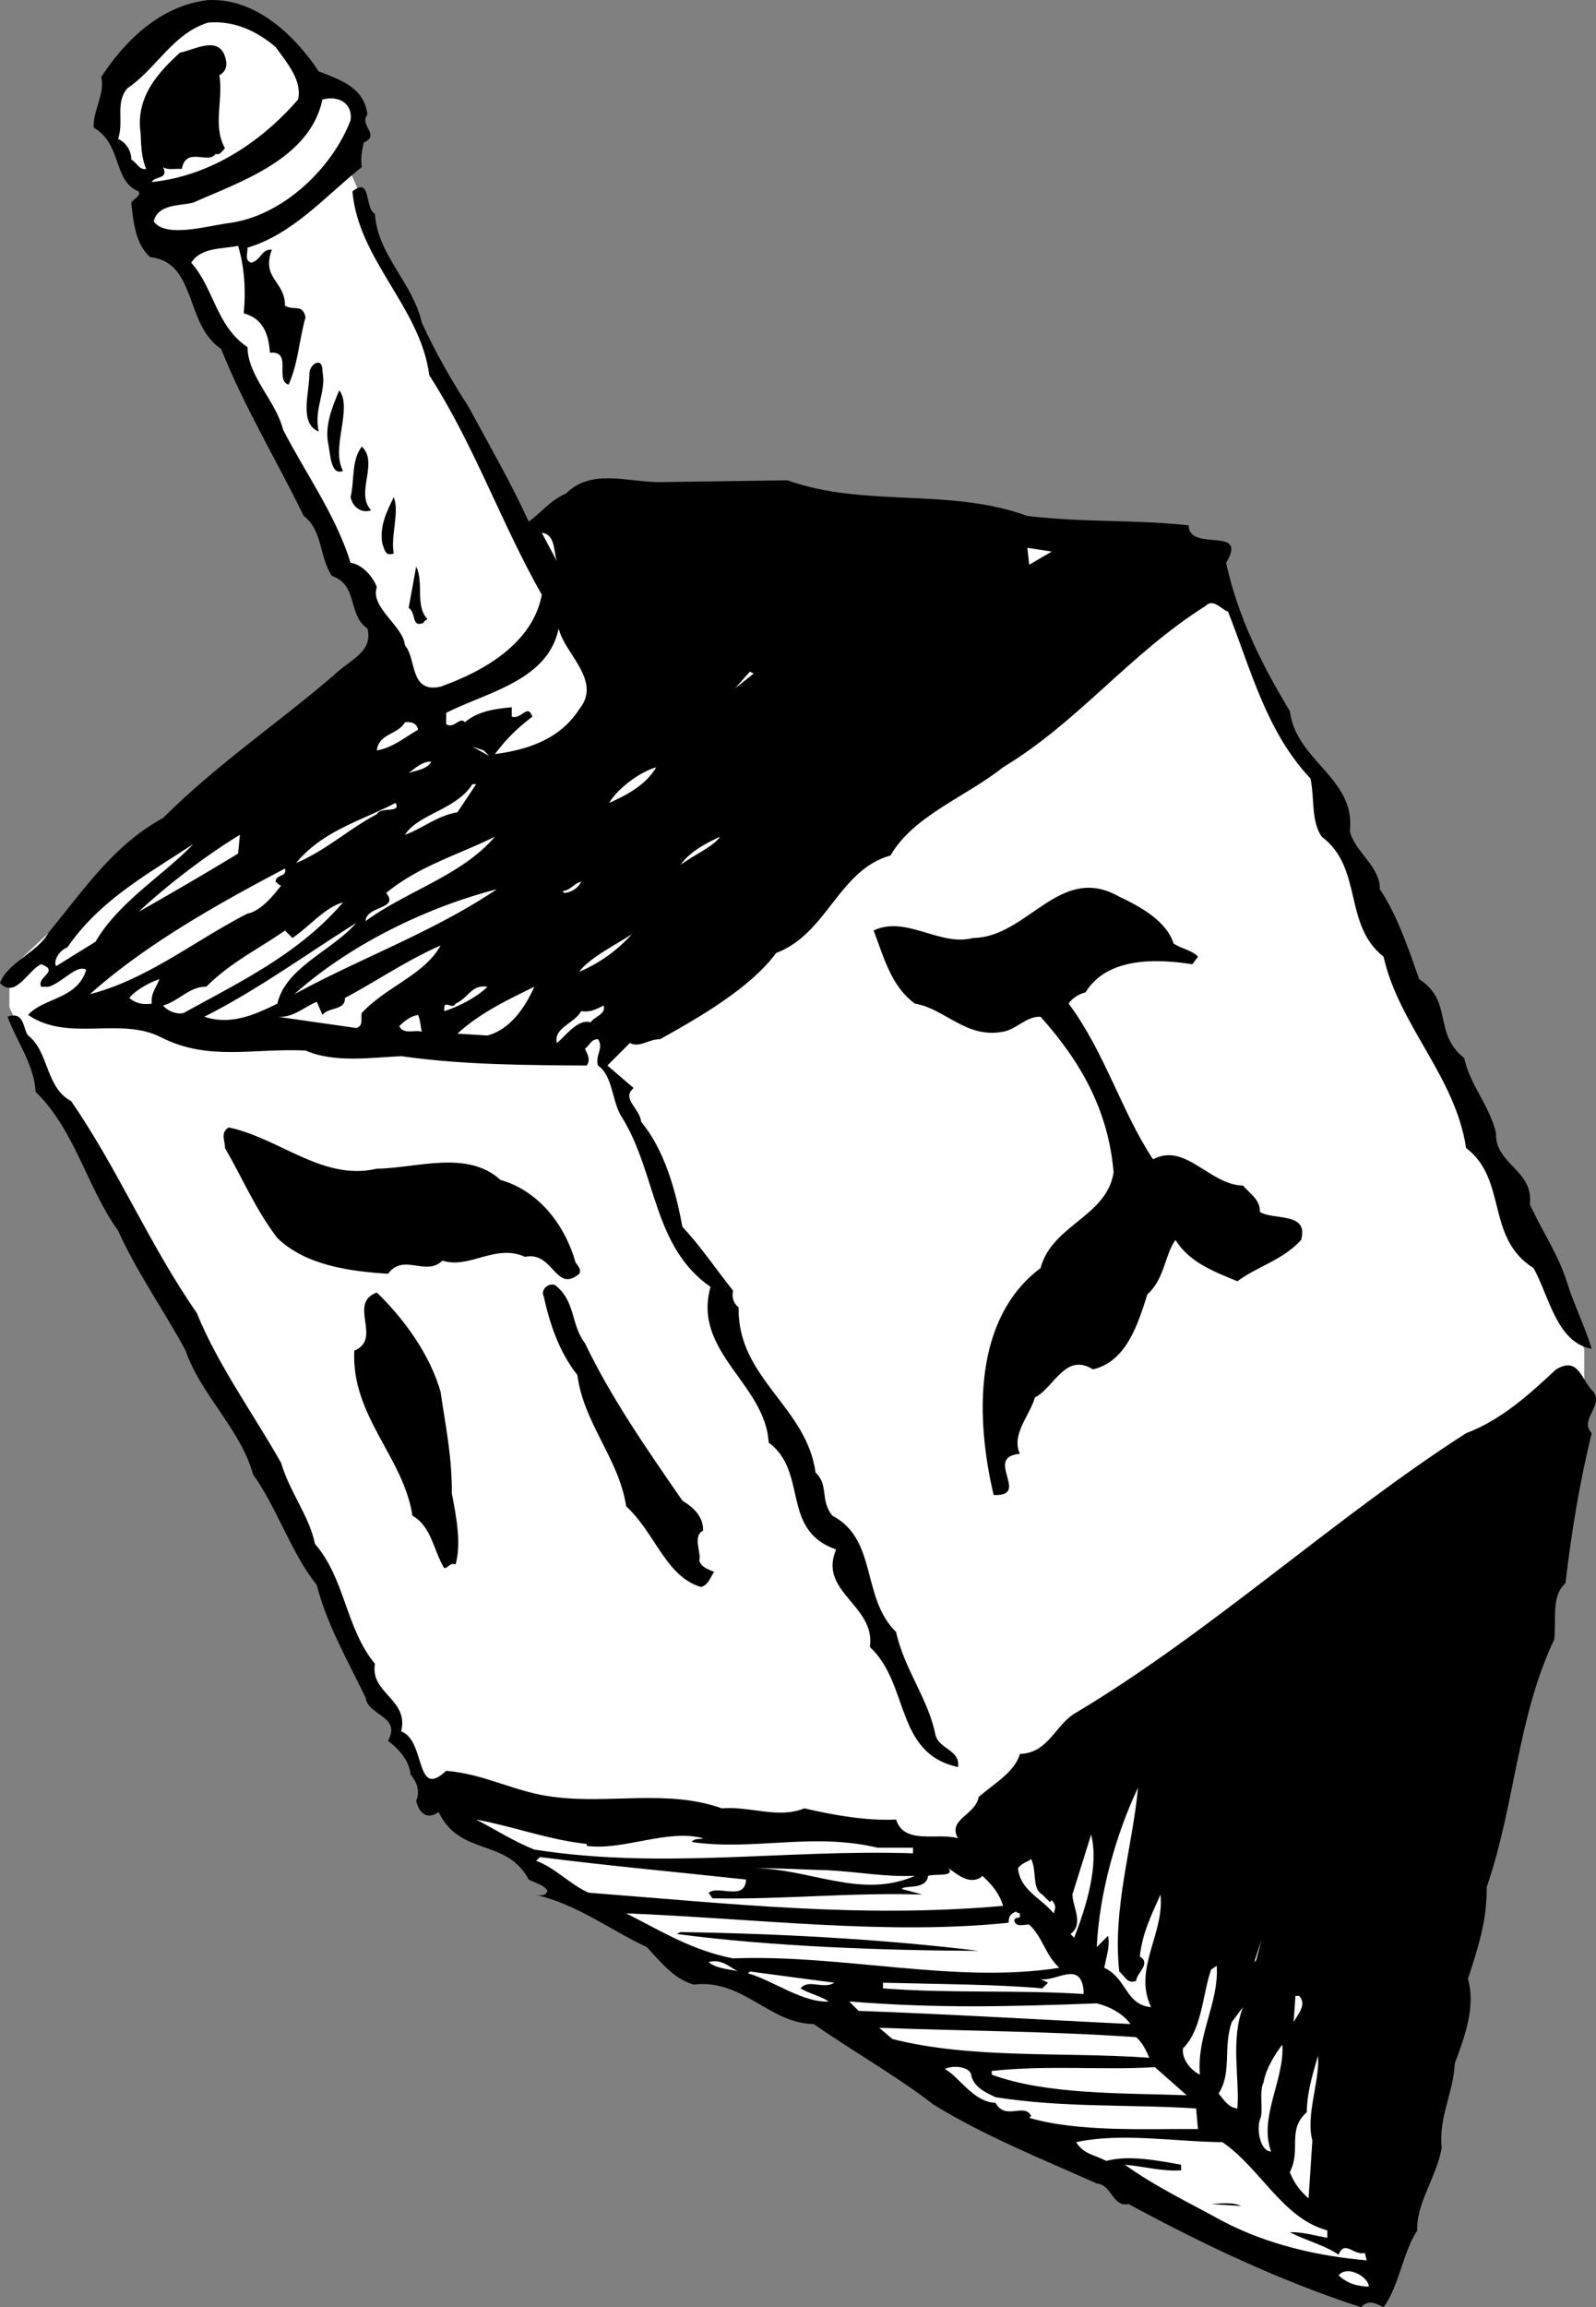 <svg xmlns="http://www.w3.org/2000/svg" width="85.128" height="123.006"><rect width="100%" height="100%" fill="#808080" stroke="none"/><path fill="#fff" d="m18.7 9.205 4 9.203 8.3 15-6.8 7.297L18 29.908l-8.3-16 3-4.203 6-.5M65 29.908l2.7 7 3.3 5.5 2.2 6.297 5.8 12 5.5 11.203v4.297l-31.5 25-30-5.5-6.8-13.797-12.7-22-3-6.203v-2l6.7-6.297 57.8-15.5"/><path d="M17 3.806c1.223.477 2.422.875 2.598 2.301-.473.574.726 1.074-.2 1.5-.074.375-.175.774-.101 1.3-1.973 1.575-3.672 3.575-6.098 4.298.024.277-.176.676.2.8.523-.124.523-.722 1.101-.699-.578 1.575.723 1.676.7 3 .523.274.925-.125 1.097.602-.375 1.375-.375 2.375-.899 3.598-.773-.223.227-1.825-1-1.7-.074-1.023-.375-1.824-1.398-2.101.125-1.324.023-2.524-.3-3.598-.876.176-1.977.074-2.5.899 1.222 1.375 1.323 3.375 3 4.5.023 1.574 1.523 2.875 1.898 4.402 1.226 2.375 2.824 4.574 3.601 7.098.625.074 1.223.777 1.399 1.3-.375 1.075 1.425 2.075 1.5 3.102.625.672.226 2.574 1.902 2.2 2.324-.825 4.922-2.325 5.398-4.903-2.175-3.824-3.574-7.922-6-11.7-.476-3.624-3.773-6.124-4.101-9.8 1.027-.824.625.875 1.203 1.203.125 2.172 2.023 3.672 2.5 5.797.723 1.578 1.523 2.976 2.5 4.5 1.125 2.078 2.223 3.976 3.2 6.101.624-.425 1.124-1.125 2-1.5 1.323-1.324 3.222-.625 4.898-.601L42 25.607c4.125 1.473 8.625.375 12.797 1.899 3.226.375 5.527.175 8.601.5.024 1.476 3.227-.024 2 2 .625 2.875 1.926 5.476 3.399 7.902.328 2.672 3.527 3.574 3.203 6.398.223 1.075 1.625 1.875 1.598 3.102.925 1.375 1.527 3.172 2.101 4.797 1.824 1.176.723 2.875 2.399 4.203.324 1.473 1.324 2.473 1.699 4-.074 1.672 2.027 1.973 1.8 3.797.626 1.375 1.528 2.676 2 4.203.325 1.074.926 2.273 1.301 3.5-1.875-.328-2.273-2.828-3.101-4.3-2.574-1.626-1.375-4.727-3.598-6.403-.574-3.824-3.574-6.524-4.402-10.2-2.172-1.722-1.074-4.722-3.297-6.398-.578-.824-.375-2.027-.602-3.101-2.375-2.524-3.175-5.825-4.398-8.899-.375-.125-.777-.726-1.203-.3-4.074 2.574-6.774 6.175-10.797 8.6-1.977 1.575-4.777 2.575-6 4.7-2.777.774-3.375 4.176-6.102 5.2-1.375 1.874-4.175 3.476-6.199 4.6-.574-.026-1.074.474-1.601.2l-1.2 1.2 1.399 1.199c-.672.574.328 1.074.402 1.8 1.223 1.477 1.824 3.575 2.2 5.602.925.973 1.726 2.172 2.699 3.398-.075.375.027.676.3.899-.074 3.777 3.625 5.277 4.102 8.8.723.676.223 1.477.898 2.301 2.426 1.274 1.524 4.375 3.399 6.2.426 1.976 1.726 3.574 2.101 5.5.227.777 1.325.777 1.2 1.699-3.375-.723-2.575-4.422-4.7-6.399.325-2.226-2.773-2.925-1.8-5.199-2.973-1.027-1.473-4.125-3.598-5.7-.176-3.124-4.078-4.827-3.102-8.3-3.074-2.125-2.875-6.027-4.699-9-.574-.824-.476-2.226-1.3-2.8-.176-.524.324-.926 0-1.4-.376-.026-.477.376-.7.5.125.274.324.575.098.9-3.172-.024-6.574-.024-9.899-.5-1.574.074-3.574.374-5.101-.301-2.875-.125-5.172.574-7.7-.7-2.175-1.125-4.972.274-7.097-1.199.824-.926 2.625-.824 3.098-2.402-.473-.324-1.274.676-2 .902h-.399c-.277-.527 1.024-.824 0-1.2-.676.274-1.375 1.876-2.199 1 .422-1.124 2.023-1.624 2.598-2.702 1.925-2.324 3.425-4.625 6.101-6.098 2.824-2.824 6.223-5.125 9.098-7.601.828-.825 2.125-1.223 1.8-2.5-1.074-.723-.472-2.325-1.898-2.801-.676-1.024-.476-2.422-1.5-3.2-1.476-3.023-3.176-5.824-4.402-8.898-1.973-1.324-1.274-4.625-3.797-4.902-.777-.723-.875-1.824-1-2.899.125-.226.523-.324.398-.601C6.023 9.68 6.523 7.68 5 6.806c-.078-.824.625-1.824.398-2.699C6.723 2.08 8.625.283 11.098.006 13.625-.12 15.723 1.88 17 3.806"/><path fill="#fff" d="M14.7 2.506c.624.875 1.425 1.777 1.198 2.8-1.976 2.274-4.675 4.075-7.8 4.399.125-.324.925-.125.601-.797.223.172.625.074 1 .098.223-1.223 1.426-.223 1.801-.801.223.078.324-.125.5-.297-.676-1.227-.078-2.527-.3-3.902.425-.223.425-.625.3-1-.375-1.125-1.676-.325-2.402-.2C8.422 3.881 7.223 5.181 7.5 7.107c.023.473.023 1.274.297 1.899-.375.074-.473-.325-.797-.5.023-.426-.277-.926-.703-1.098.328-.926-.172-1.926.5-2.703 1.527-1.024 2.426-2.922 4.3-3.5 1.426-.125 2.626.476 3.602 1.3"/><path fill="#fff" d="M18.7 6.408c-.977 2.574-3.677 5.172-6.602 5.5-1.176.172-3.274.773-3.899-.102.223-.925 1.324-.824 2.098-1 2.527-1.125 6.226-2.324 6.902-5.5.824-.226 1.625.176 1.5 1.102"/><path d="M17.2 19.806c.222 1.075-.477 1.977-.2 3.2-1.078-.426-.477-2.125-.5-3.098.023-.527.723-.926.7-.102m1.097 5.301c-.672.274-.672-.926-.797-1.5-.176-.926.223-1.926.598-2.8.726.976-.473 3.074.199 4.3m1.5 2.098c-.473.176-.973-.125-1.098-.7.223-.925.024-1.925.598-2.699.926.875-.375 2.477.5 3.399M21 29.506c-.477.175-.477-.223-.602-.5-.175-.926.227-1.723.602-2.5.324.777-.176 2.074 0 3"/><path fill="#fff" d="m29.7 29.908-.802-1.5c.727.074.625.973.801 1.5m25.199.199-.101-.902 1.3.203zm0 0"/><path d="M22.797 33.006c-.074.074-.172.074-.2.199-.675.277-.374-.524-.8-.797l.402-2.203c.426.875-.074 2.078.598 2.8"/><path fill="#fff" d="M30.898 37.806c-1.074 1.676-2.875 2.176-4.5 2.399.625-.824 1.125-1.324 2-2-.273-.723-.574.176-1.101 0v-.5c-.774.078-1.774.176-2.5.8-.274-.324-.574.376-1 .102v-.601c2.226-1.125 5.426-1.723 6-4.5.328 1.375 2.328 2.777 1.101 4.3m8.302-1.101.8-.899.2.102zm-16.903 2.203c-.672.375-1.375.973-2.2 1.098.126-.926 1.126-.825 1.5-1.5.227-.024.626-.024.7.402m3.801 1.398-.899-.5.598.2zM23 40.607c-.176.375-.777.473-1.203.598.328-.223.726-.625 1.203-.598m12 .301c-.578.973-1.578 1.473-2.5 1.898.324-.625 1.523-1.625 2.5-1.898m-10.602 2.398c-1.074.176-1.875.875-2.8 1.2.726-1.125 2.726-1.325 3.601-2.7h.2l-1 1.5m-4.301.102c-1.473.773-2.774 1.973-4.301 2.598 1.426-1.723 3.426-2.223 5.3-3.2.325.575-.773.176-1 .602M12.7 45.506a196.037 196.037 0 0 1-5.302 3.101c1.524-1.426 3.625-3.027 5.399-4.101l-.098 1m6.801 3.601c.023-.824 1.824-.625 1.098-1.5 1.726-1.426 3.824-2.027 5.8-3-1.773 2.074-4.675 2.875-6.898 4.5m16.797-3c.527-.726 1.328-1.125 2.101-1.5-.273.473-1.375.973-2.101 1.5m-26-1.101c-1.473 1.574-3.973 3.074-5.2 5.199L3 51.505c-.176-.222.125-.824.598-1 1.726-2.523 4.324-3.925 6.699-5.5m4.403 2.001c.124.074.124.175.3.199-.375.476-1.078 1.375-1.8 1.5-2.876 1.476-5.278 3.476-8.403 4.3 2.926-2.624 6.828-4.824 10.402-6.699.125.477-.476.274-.5.7m16.301 0c-.176.375-.578.574-.902.601L30 47.506c.422-.024.625-.426 1-.5m-4.5.402c-3.375 2.273-7.277 3.672-10.8 5.598 2.925-2.625 7.023-4.625 10.8-5.598"/><path d="M62.598 50.306c.425.274 1.027.375 1.3.7l-.3.402c-2.075-.328-4.575-.328-5.7 1.5-.375.074-.773.375-.898.598 1.922 2.574 2.824 5.777 4.5 8.3 1.723-.925 3.023 1.375 4.797 1.399.426.476.926.777.902 1.402.723.473 2.625-.027 2.2 1.5-.977 1.074-2.274 1.375-3.399 2.2-1.277-.524-2.578-1.024-3.3-2.2-.575.774-.575 2.074-1.5 2.899-.477 1.476-1.075 3.574-2.903 4-1.473-.926-2.074.976-3.098 1.5-.277.976-1.277 1.976-.8 3-1.977.175.624 2.277-1.399 2.199-.977-4.125-1.078-9.422 2.5-12.098.625-2.324 3.523-2.726 3.898-5.101-.273-3.223-1.675-5.825-3.898-8.301-.777-.024-1.277.676-2 .8-1.977.376-3.078-1.222-4.703-1.5-1.274-.925-1.672-2.523-2.2-3.898 1.727-.824 3.528.875 5.301.399 2.926-.024 4.625-4.024 7.801-2.2 1.024.477 2.524 1.274 2.899 2.5"/><path fill="#fff" d="M18.297 48.107c-2.375 2.774-5.574 4.274-8.5 5.899-.274.074-.774-.024-1.098-.399.824-.226 1.426-1.027 2.301-1 1.324-1.324 2.824-2.027 4.2-3l.398.399c.925-.625 1.726-1.625 2.699-1.899m-3.5 5.399c-1.172.574-2.473 1.175-3.899.699 2.825-1.422 5.426-3.324 8.102-5-1.277 1.476-3.777 2.375-4.203 4.3m16.101-1.699c.524-.726 1.926-1.425 2.801-2a7.857 7.857 0 0 1-2.8 2M23.5 50.408c-.875 1.574-2.875 2.172-4.203 3.598-.074.277.125.675-.297.8l-4.203-.601c.828.078 1.426-.524 2.101-.797l.301.7c.324-.427 1.223-.227 1.2-.903 1.726-.922 3.324-2.024 5.101-2.797m-15 1.797c-.176.476-.477.777-.402 1.3-.473.075-.875-.023-1.2-.3.227-.324 1.024-.824 1.602-1m17.5.402c-.578.574-1.578 1.074-2.3 1.3-.075-.726.425-.026.597-.401.726-.325.828-1.024 1.703-.899m2.5 0c-.477 1.074-1.277 2.274-2.5 2.598l-1.602-.098c1.227-1.125 2.727-1.824 4.102-2.5m3.7 1c.124.473-.477.574-.7.899-.676-.223-1.375.777-1.8 1.101-.177-.824.925-1.027 1.3-1.7.523.075.824-.124 1.2-.3m-9.7 1.399c-.375-.125-.977.175-1.203-.301.328-.324.625-.524 1-.598.125.274.125.574.203.899"/><path d="M1.5 55.205c1.125.875.922 2.777 2.297 3.5 2.527 3.676 4.125 7.578 6.703 11.3 1.125 2.778 3.023 5.376 4.5 8 .422 1.477 1.523 2.876 1.797 4.301 1.625 1.875 1.625 4.477 3.203 6.399-.277 1.578 1.824 1.875 1.398 3.601 1.325.477.727 3.676 2.399 2.102 2.125.172 3.726 1.172 5.8 1.398 2.926.375 6.028-.425 8.903.602 1.523-.125 3.023.574 4.398 0 1.625.375 3.325.672 4.899.598.426 1.375 2.226.675 3.3 1-.574-1.024.926-1.223 1.102-2.2.824-.726 1.926-1.324 2.2-2.3 1.523-.024 1.925-1.625 3-2.2 7.226-4.324 13.824-10.425 20.8-14.898 1.926-.727 3.426-2.125 4.801-3.402 1.223-.723 1.324.574 2 1.199.523.777-.777 1.476-.102 2.203-.675 2.773-1.074 5.273-1.398 8-.777.672-.477 1.973-.602 3-1.976 4.172-2.074 8.773-3.601 13.2.027 1.773-.473 3.273-1 4.898.426 1.476-.172 3.074-.7 4.5-.074 1.574-.874 2.875-.699 4.5-.273 1.574-1.375 2.976-1.3 4.402-.774 1.172-.973 2.973-1.801 4.098-.473-.223-.774-.426-1.2 0-4.374-1.426-8.374-3.325-12.398-5.5-.875.175-.875-1.024-1.699-1.098-2.977-1.328-5.977-2.527-8.703-4.203-1.973-1.524-4.274-2.824-6.399-4.297-2.375-.027-3.773-2.426-6.398-2.102-1.078-.324-1.676-1.125-2.5-2-1.977-.925-3.777-2.324-6-2.8.324.074.625.074.7-.2-.177-.324-.677-.425-1-.601-1.177-2.223-3.677-1.223-4.802-3.598-.675.473-1.074-.027-1.199-.601.223-.524.024-1.024-.3-1.399-.075-.726-.575-1.324-1.2-1.8.723-1.325-1.074-1.325-1.199-2.301-.977-2.024-2.078-3.926-2.602-6-1.375-1.723-2.074-4.024-3.398-5.899-.676-2.426-2.777-4.226-3.602-6.601-1.074-2.024-2.574-4.125-3.601-6.399-1.672-2.324-2.274-5.324-4.399-7.402-.074-1.422-.976-2.625-1.5-4 .926-.324.825.676 1.102 1"/><path d="M20.098 62.306c2.125-.023 4.824-1.023 6.601.602 2.024.574 3.426 2.375 4 4.398.125.176.324.375.2.602-1.274 1.074-1.376-1.227-2.899-.902-1.578-.723-2.977.675-4.402.199-.875.875-2.075-.422-2.899.703-1.976-.125-4.375-.426-5.902-1.902-1.172-1.524-1.875-3.223-2.797-4.801.023-.324-.277-.824.2-1.098 2.722.574 5.023 2.875 7.898 2.2m11.102 9.3c1.425 2.973 3.323 5.676 5.198 8.399.625.375 1.125.875 1.102 1.601-.578.274-.078 1.176-.203 1.598.125.375.527.476.8.601-.175.176-.273.676-.699.801-1.875-.527-2.476-2.926-4-4.3-.375-2.524-2.273-4.426-2.601-7-.973-1.227-1.473-2.727-1.797-4.2-.176-.324.223-.726.598-.601 1.125.875.824 2.074 1.601 3.101M23.5 74.205c.223 1.578.625 3.476.598 5.402.226 1.176.527 2.676.199 3.8-.274-.124-.375.173-.598.2-.574-.926-.676-2.226-1.699-2.8-.477-3.126-3.277-5.325-3.102-8.801 1.524-.625-.375-2.524 1.2-3.098 1.425 1.375 2.824 3.273 3.402 5.297"/><path fill="#fff" d="M60.7 95.306c-.278 3.075-1.376 6.477-1 9.801.323.274.425.676.898.5.027-.426.824-.926.199-1.3.125-1.227.625-2.227 1.101-3.301.227 2.074-1.476 3.976-.5 6-1.375-.125-1.273-1.524-2.5-2.098.125-.625.325-1.227.2-1.703l-.598.601c.125-2.824 1.023-6.023 2.2-8.5m-29.403 3v.102c1.926.273 4.328-.926 6.203-.402-.176.074-.477-.024-.602.199 3.325.476 6.426-.524 9.899.3h1.902v.301c-6.777-.226-13.375.875-20.199-.199-1.078-.426-2.176-1.125-3.102-1.601 2.024.375 3.825 1.074 5.899 1.3m26 5-.2-.199c.727-.527.126-1.426.102-2.101l1-3.2c.426 1.676-.277 3.875-.902 5.5"/><path fill="#fff" d="M39.797 100.205c-.074 1.176-1.473.277-2 .703l.203.297c3.625.078 7.422-.324 11.2-.2l-1.102-.3c.125-.223 1.324.078 1.402-.7.422-.124 1.422.075 1.098-.398.425.274 1.027.875 1.699.5l.101-.101c.524.476.926.976 1.102 1.601-7.578.676-14.578-.125-22.102-.7-.976-.425-1.773-1.327-2.8-1.702l.199-.2c3.726.477 7.125.778 11 1.2m15.801.801.402.402.098-.102c.226.274.226.375.101.7-.676-.825-1.777-1.223-1.902-2.399.226-.324.527-.324.703-.5.324.676.023 1.574.598 1.899"/><path fill="#fff" d="M48.797 100.006c-2.875 1.277-5.672-.426-8.598-.399 1.223-.027 2.723.074 3.899.098 1.625.078 3.125.375 4.699.3m5.601 2.001v.199c-.074.078-.273-.024-.3.203.125.375.527.172.8.2.727.675.825 1.573 1.602 2.3-5.477.875-11.578-.727-17.402-.5-2.176-.426-3.774-1.426-5.7-2.402 6.926.277 13.926 1.175 20.399.5.027-.325.027-.426.402-.598.024.074.125.074.2.098"/><path d="M52.2 104.006c-5.075-.024-10.977-.223-16.102-.899l.199-.101c5.125.074 10.828.375 15.902 1"/><path fill="#fff" d="m66.898 104.607.399-1.2-.297 1.099zm-27.5.5c-.375-.125-1.175-.125-1.601-.5.726-.226 1.226.375 1.601.5m24.602 5.5c-.477-.226-.977-.824-.902-1.402 1.027-1.024 1.027-2.824 1.5-4.2l.3-.199c.125 1.977-1.074 3.676-.898 5.801m-19.5-4.902c-.578.375-1.375-.223-1.8.3.425.278 1.023.376 1.5.7-1.376.078-2.977-1.125-4.302-1.5l.102-.098 4.5.598m13.297.402v.2c-3.473-.227-7.172-.024-10.7-.301v-.301c3.028.078 5.926.078 8.5.3l.301-.3-.398-.2c.824.176 2.125-1.023 2.297.602m11.5.301c.426.473-.074.973-.297 1.398l.098-1.398h.199m-10.797.398c.723.176 1.422.575 1.797 1.102-4.672-.227-9.672-.527-14.5-.703l-.5-.5c4.726.375 8.426.277 13.203.101m7.5 5.602c-.477-.027-.777-.527-1-.8.723-1.126.223-2.427.7-3.802l.597-.8c-.672 1.777-.172 3.777-.297 5.402m-5.402-3.801c.324.274.527.676.699 1.098-4.574-.324-9.473.078-13.7-1l-.699-.598c4.524.176 9.024.176 13.7.5m7.8.399c.125 1.875-1.273 3.875-.601 5.699-.574-.024-.774-1.125-.598-1.7.223-.425-.074-1.425.2-2 .124-.722.624-1.523 1-2M70 114.107l-.203 3.098c-.473-.422-.774-.824-1-1.399.625-1.226-.172-2.226.902-3.199.024-1.125.324-2.027.598-3 .125 1.274-.672 3.176-.297 4.5m-18.203-3.5c.125.676.828.973 1.3 1.2 3.626.574 7.126.374 10.7.6l.101 1.099c-2.773-.024-6.375.175-9-.598l.102-.102c-.375-.726-1.375.274-1.902-.699-1.176-.027-1.973-1.426-2.7-1.8.426-.227 1.325-.126 1.399.3"/><path fill="#fff" d="m61.598 110.205 1.699 1.5c-3.473-.125-7.473-.024-10.399-1.098v-.2c3.125-.327 5.926-.026 8.7-.202m3.602 4c2.023 1.375 3.222 4.078 5.597 4.703v.398c-.672-.125-1.375-.324-2-.3.926.476 1.828.675 2.601 1.199.325-.824.825.078 1.399-.098l.101.399c-2.574-.223-5.273-.825-7.699-2.098-1.676-.926-3.574-1.828-5.199-3 .922.074 2.023.375 3 .297v-.297c-1.277-.227-2.777-.527-4-.203-.578-.324-1.176-.324-1.602-1 2.426-.524 5.227-.024 7.801 0"/><path d="m66.2 117.607-1.602-.101c.425-.024 1.125-.125 1.601.101"/><path fill="#fff" d="M73 121.806v.102c-.578-.027-1.078-.125-1.602-.602.426-.523 1.426-.023 1.602.5"/></svg>
